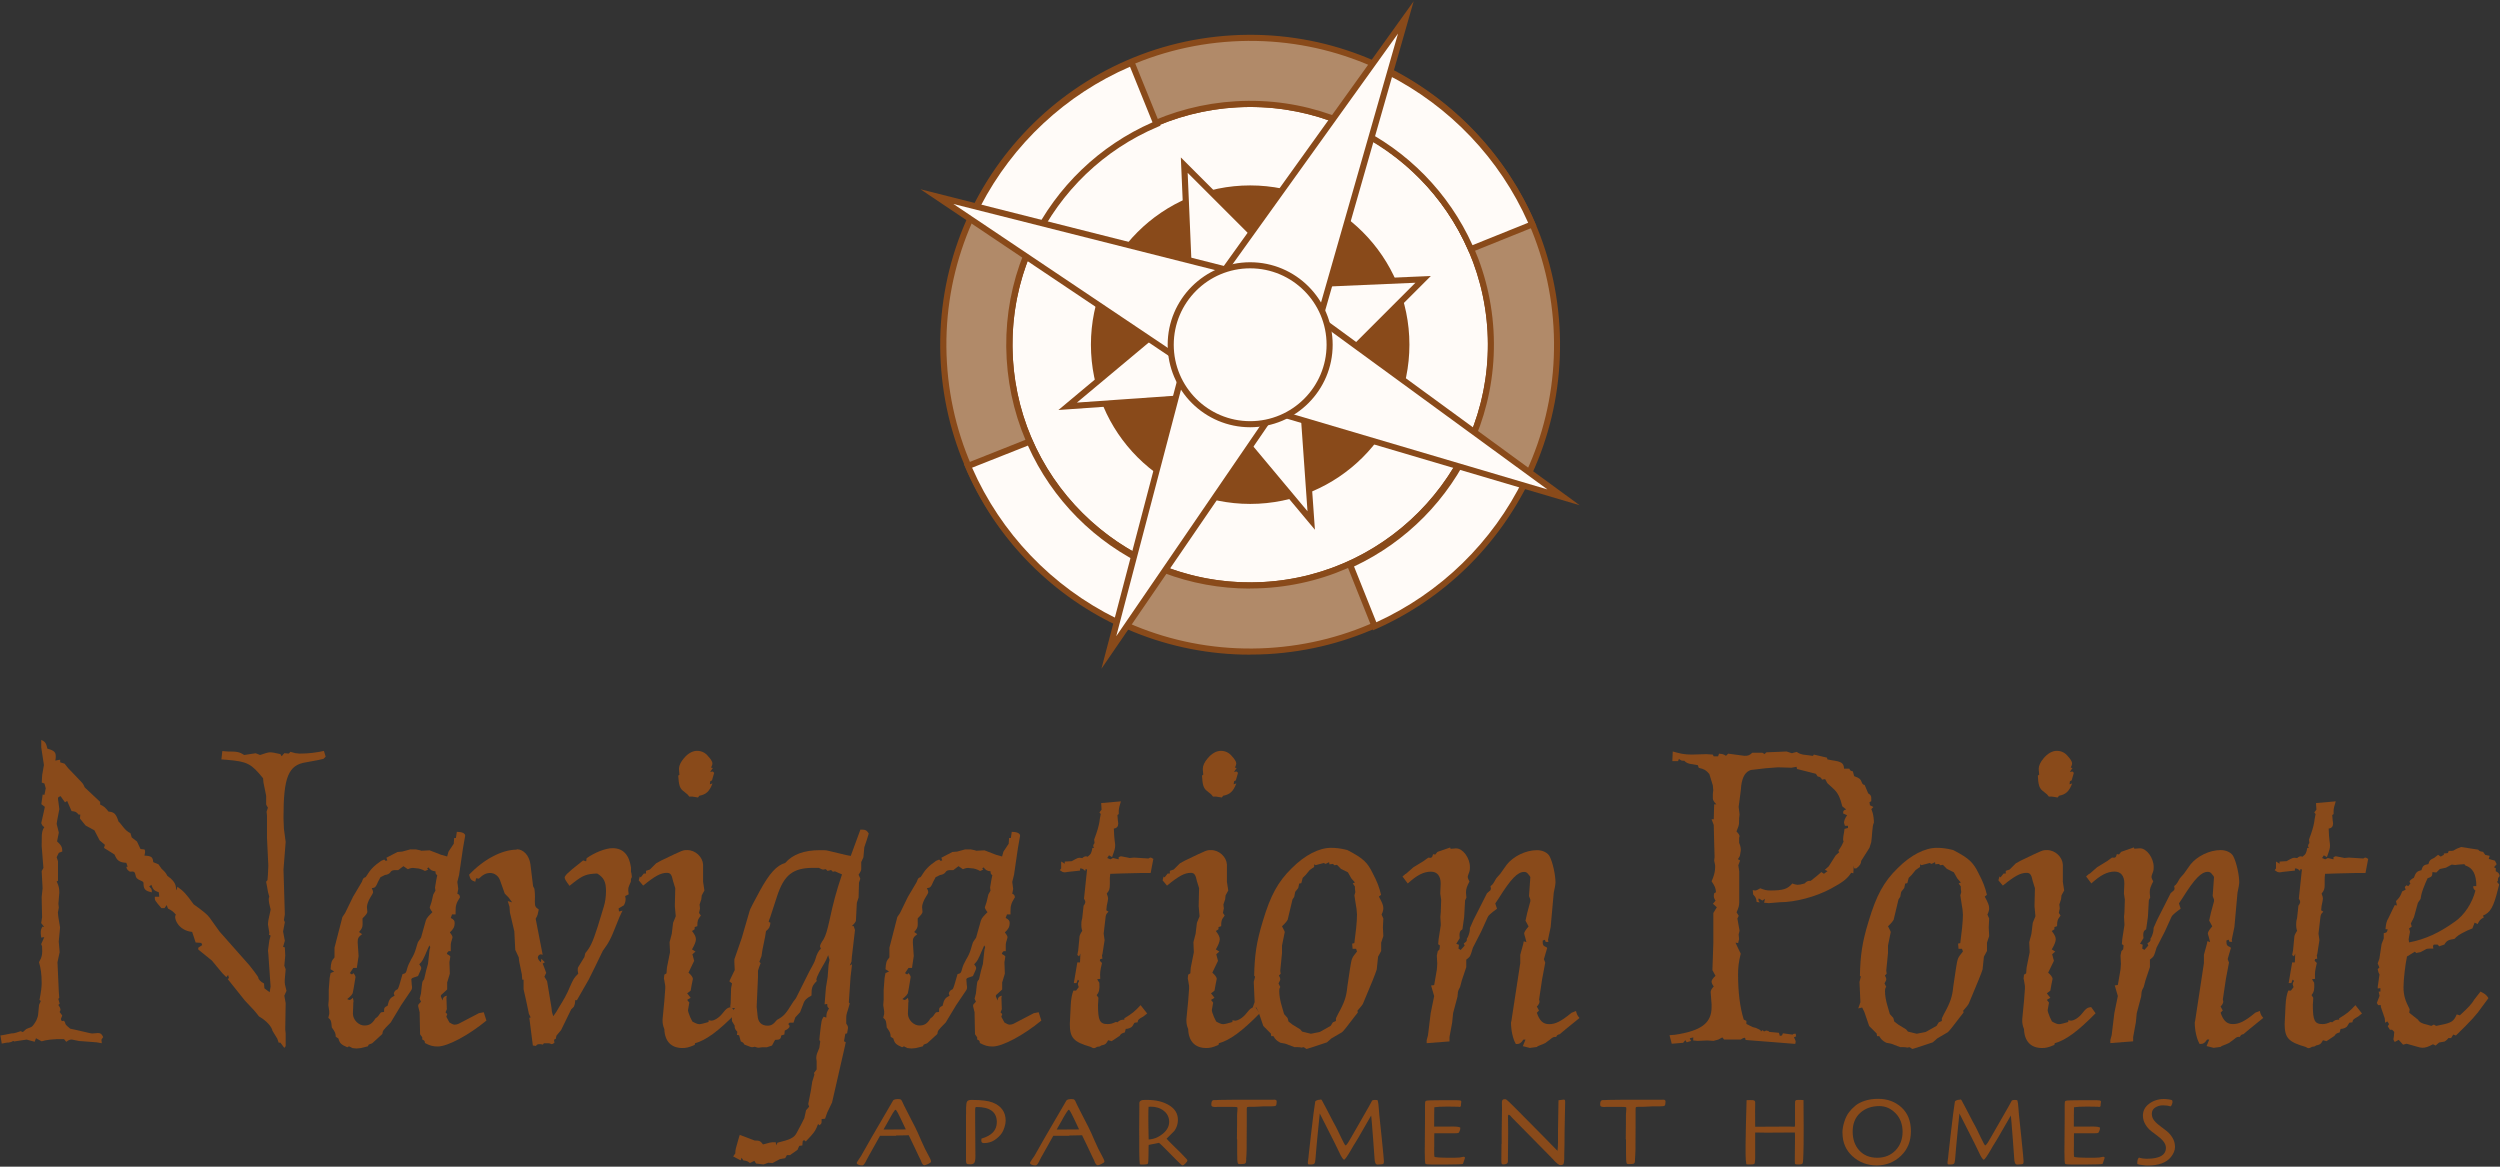 <?xml version="1.0" encoding="UTF-8"?>
<svg id="logos" xmlns="http://www.w3.org/2000/svg" viewBox="0 0 300 140">
  <rect x="0" y="0" width="300" height="140" fill="#333333" stroke="none"/>
  <defs>
    <style>
      .cls-1 {
        fill: #fffbf8;
      }

      .cls-1, .cls-2, .cls-3 {
        stroke-width: 0px;
      }

      .cls-2 {
        fill: #894a1a;
      }

      .cls-3 {
        fill: #b18a69;
      }
    </style>
  </defs>
  <g>
    <g>
      <path class="cls-2" d="M0,124.27l.63-.11.79-.16c.11,0,.21.05,1.06-.26l.26.11.42-.37.63-.26c.11-.05.42-.47.58-.79.11-.26.21-.53.21-.74l.11-1.11.21-.47-.16-.11c.21-1.11.26-1.58.26-2.06,0-1-.11-1.79-.32-2.48.37-.63.42-.95.37-1.9l-.11-.26.37-.84-.37.05-.05-.53c0-.37.05-.53.21-.79l.21.05-.37-.47.11-.69-.05-2.43.11-1.06-.11-2.06.21-.37-.21-2.64c.05-.9-.11-1.69.32-2.27-.21-.11-.26-.21-.37-.48l.32-1.42.11-.53-.42-.32.16-1.16.21.05.16-.79-.16-.58-.32-.11.05-.9.21-1.21-.32-2.11v-.9c.47.21.58.37.74,1.05.79.21,1,.42,1,.9,0,.11,0,.32-.05.53l.58-.11v.32l.53.16.42.53c2.06,2.16,1.69,1.69,2,2.32l1.85,1.74v.32c.48.21.63.37,1,.84.68.05.9.26,1.21,1.21.26.16.79,1.16,1.42,1.37l.16.53.63.48.42.9.47.05c.05.05.16.21,0,.74.84.05,1,.16,1.06.79l.63.26.37.53c.53.47.58.63.68.84,1.32.9.95,1.53,1.11,1.74l.11-.42c.74.53,1,.79,1.95,2.11,1.11.79,1.63,1.21,1.9,1.58l1.21,1.69,3.59,4.06c.16.21,1.06,1.32,1.06,1.48s.26.48.68.69l.05.58.63.47.11-.68-.05-.74-.21-3.06-.05-.53.16-1.21.16-.58-.21-.11c.05-.11.05-.21.05-.21l-.16-1v-.11c0-.16.05-.53.16-.95l.16-.74c-.05-.26-.37-1.27-.16-1.53l-.16-.58-.11-.63-.11-.58c0-.05.05-.11.16-.21l.05-.63.05-1.11-.16-3.32v-2.69l-.05-.47.16-.48c-.11-.21-.21-.32-.21-.42v-1l-.32-1.58-.05-.53c-1.42-1.74-1.85-2-4.32-2.21l-.68-.05.11-1,.63.05c1.16,0,1.42.05,2,.42l1.37-.21.53.21c.47-.16.95-.32,1.16-.32.32,0,.53.05,1.27.21l.16.26.32-.37.53.05.21-.21.58.16.47.05c.37,0,1.27,0,2.43-.21l.53-.11.21.69-.26.26c-.11.05-.9.21-2.11.42-2.11.32-2.69,1.79-2.69,6.59v.11l.05,1.27.21,1.58-.26,3.32.16,5.38-.11.68c.05.11.11.21.11.26l-.21,1.11.21,1.11-.21.74.21.05.05,1-.11,1.21.16.42-.11,1.27v.32c0,.11,0,.21.21,1l-.26.58.16.9-.05,3.16.05.47v1.53l-.16.21-.47-.63h-.21l-.16-.47-.58-.95s-.11-.84-1.63-1.74c-.53-.68-.48-.63-1.69-1.9l-2.06-2.58.16-.11-.11-.37-.21.26-.47-.47-1.27-1.53-1.63-1.32v-.21l.48-.32-.11-.26-.68-.05-.42-1.27c-1.74-.16-2.27-1.79-1.95-2.06-.32-.37-.42-.47-.95-.74l-.16-.42-.26.37h-.37c-.84-1-.79-.9-.79-1.37h.53l-.05-.53c-.58-.21-.68-.32-.9-.9l-.26.21c.26.21.32.32.32.58v.11c-.79-.16-1-.37-1-1.11,0-.37-.9-.26-.95-.95-.11-.42-.16-.47-.69-.42-.32-.21-.37-.32-.42-.58h.16l-.16-.48c-.84-.05-1.11-.26-1.42-1l-1.26-.79.11-.37-.63-.53-.63-1.21-1.06-.58-.68-.84.05-.47h-.21c-.26-.32-.37-.37-.84-.42l-.53-1.21-.26.16-.53-.74-.26.11c-.05.11-.05.21-.05.21l.16,1.21v.05c-.21,1-.32,1.69-.32,1.74l.26,1.05s0,.05-.21,1.06c.53.47.63.74.63,1.21l-.42.16-.26.53.16.47v2.37l-.16.05c.26.58.32.84.32,1.37l-.11,1.32.05.47-.11.58.05.53.21,1.27-.16,1.69.11,1.27-.26,1.21.16,3.59.05.69-.11.11.16.58-.16.16c.16.21.26.42.26.58,0,.05-.05.16-.11.26l.32.42-.16.42c0,.05.05.16.11.26l.26-.05c.11.16.16.26.16.32s0,.16.58.63l.74.16c1.42.32,1.74.42,1.9.42l.63-.05h.11c.26,0,.42.11.58.48l-.21.32.05.42-.63-.11-2.11-.16-.79-.16c-.16-.05-.42,0-.74.26l-.26-.32c-1.27-.05-2.27.11-2.69.26l-.68-.37-.16.42c-.84-.21-.95-.26-.95-.26l-1.42.21c0,.05-.11,0-.21-.05q-.26.21-.79.21l-.58.11-.16-1Z"/>
      <path class="cls-2" d="M40.09,116.57l-.42-.26c.05-.84.11-1,.47-1.42v-1.16l.95-3.69.32-.47.95-1.95,1.06-1.79c.16-.42.16-.48.47-.58.58-.95.95-1.32,1.85-1.95l.37-.16.16.16.21-.05-.11-.32,1.32-.69.58-.05.95-.26h.69l.53.11c.05.05.11.05.11.05l1-.05,1.37.53.74.21.16-.58.63-.95.05-.69h.21l.11-.74c.58,0,1,.16,1,.47l-.26,1.48-.47,3.22-.21.84.11.84-.11.58c.26.11.26.16.32.42-.48.74-.53,1.05-.53,1.69v.37h-.42l-.16.42c.37.21.47.32.47.63,0,.42-.16.74-.58,1.11.21.26.32.47.32.58,0,0-.05.26-.16.58-.05.16-.05.32-.05.47v.63c-.26-.05-.37,0-.47.32.21.11.37.21.42.32l-.11.68.05,1.37-.32,1.06v.84l-.63.58c-.11.05-.21.21-.05.42l.11.32c.11-.42.16-.47.53-.58l-.05.26.05,1.37-.16.37.21.21-.11.32.37.69c.26.16.47.26.63.26s.37-.05.48-.11l2.43-1.27.58-.11.32,1c-2.11,1.74-4.64,3.11-5.85,3.11-.58,0-.95-.11-1.53-.42,0-.21-.05-.32-.32-.42v-.26l-.26-.37-.05-2.37v-.26c-.21-.95-.32-.79.16-1.27l-.16-.37.16-.63c.16-1.48.11-1.37.37-1.69l.26-1.11.21-.74.16-1.48c0-.16.05-.32.11-.53l-.11-.21-.21.47c-.58,1.37-.63,1.42-1,1.79.26.37.32.42.11.84l-.26.58-.48.16c-.16.05-.21.05-.32.21l.05.68c0,.05.11.37-.05.63l-1.21,1.79-1.27,2.11c-.9.9-.95.95-1,1.37l-1.21,1.11-.42.16-.11.21-.84.21-.53.05-.47-.05-.42-.21-.21.11c-.74-.32-.9-.47-1.06-1.05l-.32-.21c0-.42-.11-.63-.47-1.11l-.05-.47c-.05-.37-.11-.48-.37-.69l.11-.47v-.32l-.11-.74.05-.68v-1.16l.11-1.42.11-.58.47-.21ZM41.93,120c.11,0,.26-.11.42-.26.05.26.11.47.05.53l-.05,1.37c0,.74.69,1.42,1.37,1.42.58,0,.95-.21,1.32-.84.42-.26.42-.47.68-.74l.37-.05v-.21c0-.26.05-.37.42-.53.16-.74.32-.95.84-1.21-.05-.16-.21-.26.11-.63.32-.26.21.32.84-1.95.42-.11.42-.16.58-.74.05-.21.21-.58.47-1.06.26-.42.42-.79.53-1.16.16-.53.26-.9.32-.95l.32-.47.58-2.06c.11-.32.32-.53.79-1-.21-.26-.32-.48-.32-.58l.21-.63.21-.9.26-.47-.05-.37.16-.95.11-.53c-.21-.16-.21-.21-.21-.47-.47-.05-.58-.16-.84-.47l-.16.11.11.16-.37.16c-.37-.21-.74-.32-1-.32s-.48-.16-1.06.11l-.53-.37-.63.48c-.74-.05-.84.11-.9.21q-.21.32-.69.37l-.53.26c-.11.21-.21.37-.26.48-.32.74-.37.79-.79.84.11.21.16.37.16.47s-.11.32-.32.63c-.26.42-.42.9-.42,1.16l.05.58c0,.16-.16.37-.58.79,0,.9.11,1.06-.42,1.63l.37.26c-.47.37-.53.48-.53,1l.11,1.63-.21,1.42h-.42l-.42.63.26.16.16-.16c.16.16.26.37.26.47l-.21,1.27-.11.58c0,.16-.26.48-.68.79.11.05.21.11.26.11Z"/>
      <path class="cls-2" d="M62.02,101.91c.79,0,1.48.74,1.63,1.79l.32,2.64.16.32c0,.11.11.58.05,1.53,0,.63.11.68.47.95-.11.53-.11.68-.37,1.11l.84,4.32c-.05,0-.16-.05-.21-.05-.21,0-.37.21-.37.37s.11.37.37.58l.05-.42.42.42-.26.16.21.53.21.58-.21.47.32.53.21,1.26.32,1.95.05.47.16.53.37-.53.37-.63c.47-.74.95-1.58,1.26-2.37.42-.95.48-1.06,1-1.58-.05-.21-.11-.63,0-.79l.74-1.21.11-.47c.63-.74.9-1.37,1.48-3.16l.74-2.43c.16-.53.26-1.16.26-1.85,0-1.11-.26-1.63-1.06-2.11-1.27.05-1.69.21-2.79,1.06l-.53.42c-.47-.63-.58-.84-.58-1,0-.21.42-.63,1.63-1.58.16-.11.32-.26.58-.47l.37.11.05-.37c.95-.68,2.27-1.21,3.11-1.21,1.27,0,2,.79,2.22,2.32v.53l.05.16.05.42c0,.11-.11.21-.11.32,0,.16,0,.32-.05.37l-.16.37c-.05.11-.11.26-.11.58l.05.47-.42.21c.05.21.05.32.05.37,0,.21-.05.47-.21.74l-.63.37.05.37.42-.11-.37.79-.79,1.95c-.26.63-.53,1.11-.74,1.42l-.47.68-1,2.06-.68,1.37-1.42,2.48h-.21c0,.32-.05.53-.16.79l-.32.32-1.21,2.48-.53.63c-.05.05-.05.21-.11.42l-.21.11.05.37c-.16.11-.26.16-.32.16l-.32-.11h-.63l-.11.16c-.16-.05-.32-.05-.42-.05-.16,0-.26,0-.42.21l-.37-.05-.42-3.32.16-.05-.21-.42-.32-1.53-.32-1.42v-1.16h-.16l-.05-.63-.32-1.58-.05-.47-.42-.9-.11-2.21-.53-2.27-.05-.69-.21-.68.53.16-.42-.58-.47-.48-.58-1.63c-.21-.53-.69-.84-1.16-.84s-.84.16-1.37.68l-.32-.05-.11.42c-.48-.16-.58-.26-.74-.84,1.74-1.85,3.96-3.01,5.7-3.01Z"/>
      <path class="cls-2" d="M76.78,105.18l.11.11.37-.47h.26v-.32l.47-.16.74-.74.58-.32c2.74-1.32,2.64-1.27,3.16-1.27,1,0,1.85.84,1.9,1.74v2.06l.16,1.05-.32.58-.05.47-.21.63.05.48-.11.53.21.32c-.37.47-.42.63-.42,1.27l-.32.11v.26l-.32.21c.37.47.47.74.47,1s-.16.68-.47,1.21l.42.26-.37.32.21.79-.68,1.42c.32.26.53.58.53.74l-.16.79-.11.63-.42.32.42.53-.42.26.26.32-.16.9c0,.16.11.47.26.84l.26.53c.37.21.63.32.84.32s.58-.11,1.11-.26v-.21l.32.05c.37,0,.95-.37,1.32-.84.53-.68.69-.74,1.11-.79l.53.74c-2.11,2.16-3.64,3.27-4.9,3.59l-.05.21c-.74.32-1.05.37-1.48.37-1.32,0-2.11-.79-2.16-2.27-.16-.37-.21-.74-.21-.95v-.26l.21-2.16.11-1.48v-.32l-.11-.68-.05-.21.05-.47.26-.16.05-.68.37-1.85-.05-1.21.26-1,.16-1.32.32-.79-.11-1.21.05-2.16-.26-.84c-.16-.79-.32-1-.74-1-.74,0-1.42.37-2.85,1.53l-.53-.63.11-.42ZM81.53,92.95l-.05-.58v-.16c0-.32.21-.79.58-1.21.47-.58,1.05-.9,1.58-.9s1,.21,1.37.69c.26.26.48.63.48.79s-.05.32-.16.53l.21.05-.32.47.32-.05.16.16-.26.9-.21.11-.05.37.32-.11c-.37.95-.74,1.32-1.58,1.48l-.16.21-.68-.11h-.37l-.21-.26-.58-.47c-.37-.32-.47-.74-.53-1.79l.16-.11Z"/>
      <path class="cls-2" d="M88.17,116.47l-.05-1.06c0-.16,0-.37.05-.42l.84-2.43.95-3.27c0-.11.47-1,1.21-2.37,1.16-2.11,2-3.06,3.06-3.37.9-1.05,2.32-1.53,4.17-1.53.26,0,.74,0,.9.05l2.21.53.58.11,1.16-3.16c.58,0,.74.05,1,.47l-.21.69-.32.95-.11,1.21-.26.58v.84c0,.16-.11.37-.32.68l.21.47-.16.48-.05,1.79-.21.63-.11,2.16c-.05.16-.21.37-.48.63h.21l.16.47-.37,3.16-.05.63-.21.48.26-.16v.16l-.16,1.32-.21,3.11.11.11-.21.74c-.21.63-.21.74-.21,1v.69c.16.21.21.32.21.53l-.11.63-.21.05-.16.9.21.11-.11.53-1.53,6.7-.58,1.21-.26.74-.42.05v.32c0,.21-.05.26-.26.42l-.16-.16c-.26.68-.37.9-.84,1.42l-.63.68-.21-.16-.16.11-.05.53-.37.05-.21.48-.9.63h-.37l-.21.37-.63.11-.9.48-.48-.05-.58.21-.9-.11-.21-.32-.53.26c-.26-.21-.37-.26-.79-.32l-.21-.32-.11.32-.9-.47.26-.37c0-.47.05-.58.37-1.69l.16-.53,1.79.68c.58,0,.69.05,1,.47l.79-.21.32-.05h.42l.05.37.16-.32c1.53-.37,2-.58,2.32-1.21l.53-1,.37-.74.21-.95.37-.42-.11-.32.32-1.63.16-1.05.26-.84-.05-.21.32-.42v-.95l-.05-.42c0-.21.05-.42.11-.58l.26-.63.11-.79-.11-.16.05-.53c.21-1.9.21-1.85.47-2.27l.32.11c0-.53.05-.63.32-1.11-.16-.11-.21-.21-.21-.42v-.11l-.32.05.16-2,.21-1.27.11-1.48.11-.58-.16-.58c-.16.42-.32.74-.42.9-.58,1-.95,1.69-1,2l.05.21c-.58.58-.63.84-.63,1.74-.58.32-.84.53-1,1.05l-.37.95-.58.63-.21.63h-.47l-.16.16c.11.11.16.21.16.26,0,.16-.21.37-.58.53l-.05.47-.37.11c-.05.42-.16.53-.74.53l-.37.68-.63.21h-.58c-.26.05-.47.05-.47.05-.05,0-.21-.05-.37-.11-.11,0-.21.05-.32.05-.16,0-.26-.05-.95-.32-.11-.21-.16-.26-.42-.37l-.21-.74-.26-.05.05-.37c-.21-.21-.32-.42-.32-.58v-.16l-.32-.53-.05-1.11.42-.47h-.32c-.16,0-.26-.05-.26-.21l.05-.37.05-1.79.11-.58-.32-.26.63-1.32ZM95.19,120.21l.32-.42,1.58-3.16c.42-.74.69-1.27.74-1.48q.26-.95.68-1.32c-.05-.11-.11-.21-.11-.26,0-.16.16-.47.42-.84.26-.42.48-1.21.69-2.16.47-2.21.84-3.59,1.53-5.64l-.84-.37-.26.05-.21-.21-.42.11-.21-.21c-.16,0-.26.05-.32.05-.11,0-.32-.11-.53-.21h-.63c-2.48,0-3.53.84-4.38,3.43l-.84,2.58s-.11.21-.16.47l.21.11c-.05.53-.16.69-.53,1l-.11.69-.32,1.58-.11.74c-.05.16-.16.37-.26.68l.16.16c-.16.37-.26.69-.32.9v.74l-.16,3.59.11,1.06c.05.79.47,1.21,1.21,1.21.42,0,.69-.16,1.11-.69.84-.47,1-.63,1.95-2.16Z"/>
      <path class="cls-2" d="M106.68,116.57l-.42-.26c.05-.84.11-1,.47-1.42v-1.16l.95-3.69.32-.47.95-1.95,1.06-1.79c.16-.42.16-.48.47-.58.58-.95.95-1.32,1.85-1.95l.37-.16.16.16.21-.05-.11-.32,1.32-.69.58-.05.95-.26h.69l.53.11c.05.05.11.05.11.05l1-.05,1.37.53.74.21.16-.58.63-.95.05-.69h.21l.11-.74c.58,0,1,.16,1,.47l-.26,1.48-.47,3.22-.21.84.11.84-.11.58c.26.11.26.16.32.42-.47.74-.53,1.05-.53,1.69v.37h-.42l-.16.42c.37.21.48.32.48.63,0,.42-.16.74-.58,1.11.21.26.32.47.32.58,0,0-.05.26-.16.58-.05.16-.05.32-.05.47v.63c-.26-.05-.37,0-.47.32.21.11.37.21.42.32l-.11.68.05,1.37-.32,1.06v.84l-.63.58c-.11.05-.21.21-.05.42l.11.32c.11-.42.16-.47.53-.58l-.05.26.05,1.37-.16.37.21.21-.11.32.37.69c.26.16.48.26.63.26s.37-.05.47-.11l2.43-1.27.58-.11.32,1c-2.11,1.74-4.64,3.11-5.85,3.11-.58,0-.95-.11-1.53-.42,0-.21-.05-.32-.32-.42v-.26l-.26-.37-.05-2.37v-.26c-.21-.95-.32-.79.16-1.27l-.16-.37.16-.63c.16-1.48.11-1.37.37-1.69l.26-1.11.21-.74.16-1.48c0-.16.05-.32.11-.53l-.11-.21-.21.47c-.58,1.37-.63,1.42-1,1.79.26.37.32.42.11.84l-.26.58-.47.16c-.16.05-.21.05-.32.21l.05.68c0,.05.11.37-.05.63l-1.21,1.79-1.27,2.11c-.9.9-.95.95-1,1.37l-1.21,1.11-.42.16-.11.21-.84.21-.53.05-.48-.05-.42-.21-.21.11c-.74-.32-.9-.47-1.06-1.05l-.32-.21c0-.42-.11-.63-.47-1.11l-.05-.47c-.05-.37-.11-.48-.37-.69l.11-.47v-.32l-.11-.74.05-.68v-1.16l.11-1.42.11-.58.47-.21ZM108.53,120c.11,0,.26-.11.42-.26.05.26.11.47.05.53l-.05,1.37c0,.74.69,1.42,1.37,1.42.58,0,.95-.21,1.32-.84.42-.26.42-.47.68-.74l.37-.05v-.21c0-.26.05-.37.42-.53.16-.74.32-.95.84-1.21-.05-.16-.21-.26.11-.63.32-.26.21.32.84-1.95.42-.11.42-.16.58-.74.05-.21.21-.58.48-1.06.26-.42.42-.79.53-1.16.16-.53.26-.9.32-.95l.32-.47.58-2.06c.11-.32.32-.53.79-1-.21-.26-.32-.48-.32-.58l.21-.63.21-.9.26-.47-.05-.37.16-.95.11-.53c-.21-.16-.21-.21-.21-.47-.47-.05-.58-.16-.84-.47l-.16.11.11.16-.37.16c-.37-.21-.74-.32-1-.32s-.47-.16-1.06.11l-.53-.37-.63.48c-.74-.05-.84.11-.9.21q-.21.32-.68.37l-.53.26c-.11.21-.21.37-.26.48-.32.74-.37.79-.79.84.11.21.16.37.16.47s-.11.32-.32.63c-.26.42-.42.9-.42,1.16l.05.58c0,.16-.16.37-.58.79,0,.9.11,1.06-.42,1.63l.37.26c-.47.37-.53.48-.53,1l.11,1.63-.21,1.42h-.42l-.42.63.26.16.16-.16c.16.16.26.37.26.47l-.21,1.27-.11.58c0,.16-.26.48-.68.79.11.05.21.11.26.11Z"/>
      <path class="cls-2" d="M127.35,103.39l.42.26v-.26l.84-.05c.69-.37.74-.47,1.27-.37.16-.16.32-.21.42-.21.05,0,.11,0,.21.05.42-.32.47-.47.58-1.06h.21c-.11-.11-.11-.21-.11-.26s.05-.21.16-.32l-.05-.42c.37-1,.53-1.53.63-2.11l.05-.37.11-.58-.16-.21.26-.32-.05-.79,2.37-.21c-.16.47-.26.9-.26,1.16v.37l-.16.11.05.63.05.37c0,.37-.16.58-.53.63.05,1.48.16,1.69.16,2,0,.37-.05.53-.37,1.42l-.37-.21-.21.32.37.16.32-.16.68.16v-.26l.26-.11.84.16.21.05.53-.05,1.74.11c.11-.05.16-.11.21-.11.11,0,.21.05.37.16l-.32,1.69h-1.11l-2.21.05-1.53.05c-.05.32-.05.58-.05.68v.58c0,.53-.05.74-.37,1.11.11.26.16.48.16.58s-.05.42-.16.9l-.05.53.26.16c-.32.32-.32.37-.37.84l-.21,1.79.11.79-.26,1.69c-.05.05-.05.11-.05.16l.05.37-.26.05-.05.21.26.26c-.21.9-.26,1.11-.21,1.9l-.37.05.26.42c.05.74,0,1.11-.32,1.48l.21.32c0,.37-.05.74-.05.84,0,1.9.21,2.32,1.16,2.32.32,0,.53-.05,1-.26l.16.05c.32-.26.42-.32.84-.32v-.16c.95-.58,1.21-.79,1.95-1.58l.79,1-.47.37c-.58.32-.63.37-.68.69l-.37.05-.26.42c-.16.21-.53.32-.79.32l-.11.42c-.37.11-.47.16-.63.42l-.95.63-.42-.11c-.26.47-.37.53-.84.63l-.16.11-.32.05c-.16.11-.32.16-.37.16s-.16,0-.32-.11l-.11-.05c-2-.58-2.48-1.05-2.48-2.74l.11-2.27q.05-1.05.32-1.74h.32l.32-.42c-.05-.16-.11-.26-.11-.37,0-.05.05-.21.16-.37l-.16-.16-.16.42h-.32l.42-2.48h.32l.05-1.05-.16.32-.21-.16.11-.58.16-1.69c0-.05.11-.32.32-.63-.11-.32-.11-.58-.11-.74s0-.42.11-.79l.16-1.48c.16-.21.21-.37.21-.47s-.05-.21-.16-.37l.37-3.53h-.21v.21c-.26-.26-.37-.32-.63-.32v.26l-1.48.16c-.21.05-.32.05-.42.05-.05,0-.16-.05-.21-.05l-.32-.21.16-.21v-.84Z"/>
      <path class="cls-2" d="M139.64,105.18l.11.11.37-.47h.26v-.32l.47-.16.74-.74.58-.32c2.74-1.32,2.64-1.27,3.16-1.27,1,0,1.85.84,1.9,1.74v2.06l.16,1.05-.32.58-.05.47-.21.63.05.48-.11.53.21.32c-.37.47-.42.63-.42,1.27l-.32.11v.26l-.32.21c.37.47.47.74.47,1s-.16.68-.47,1.21l.42.26-.37.32.21.79-.68,1.42c.32.26.53.58.53.74l-.16.79-.11.63-.42.32.42.53-.42.26.26.32-.16.9c0,.16.11.47.26.84l.26.53c.37.21.63.32.84.32s.58-.11,1.11-.26v-.21l.32.05c.37,0,.95-.37,1.32-.84.53-.68.69-.74,1.11-.79l.53.74c-2.11,2.16-3.64,3.27-4.9,3.59l-.05.21c-.74.32-1.05.37-1.48.37-1.32,0-2.11-.79-2.16-2.27-.16-.37-.21-.74-.21-.95v-.26l.21-2.16.11-1.48v-.32l-.11-.68-.05-.21.05-.47.26-.16.05-.68.37-1.85-.05-1.21.26-1,.16-1.32.32-.79-.11-1.21.05-2.16-.26-.84c-.16-.79-.32-1-.74-1-.74,0-1.42.37-2.85,1.53l-.53-.63.11-.42ZM144.39,92.95l-.05-.58v-.16c0-.32.21-.79.58-1.21.48-.58,1.06-.9,1.58-.9s1,.21,1.37.69c.26.26.48.63.48.79s-.05.32-.16.53l.21.05-.32.47.32-.05.16.16-.26.9-.21.11-.05.37.32-.11c-.37.95-.74,1.32-1.58,1.48l-.16.21-.69-.11h-.37l-.21-.26-.58-.47c-.37-.32-.47-.74-.53-1.79l.16-.11Z"/>
      <path class="cls-2" d="M150.56,120.31l-.11-2.48.16-.63-.11-.11c.05-2.43.26-4.01,1.05-6.59.9-3,1.79-4.69,3.48-6.33,1.58-1.58,3.27-2.43,4.69-2.43.53,0,1.11.05,1.95.26l.21.11c1.69.9,2.22,1.37,2.85,2.69.53,1,.79,1.69,1,2.58l-.26.21c.42.79.53,1.05.53,1.42,0,.16-.05.42-.21.74l.21.47-.05,1.06.05,1.05-.26.79v1l-.37.68-.16,1.53c-.05.16-.21.63-.47,1.27l-1.16,2.79c-.05.16-.32.48-.69.9l.05.21-.37.47c-.84,1.11-1.42,1.85-1.53,1.9l-1.27.74-.53.47-1.9.63-.53.16c-.11,0-.16-.11-.37-.21l-.26.05c-.21-.05-.32-.05-.42-.05h-.42l-1.11-.42-.58-.11c-.48-.26-.58-.37-.84-.79h-.26l-.05-.32-.9-.9-.58-1.69-.26-.53-.47.11.26-.74ZM153.62,118.47c-.11.11-.11.42-.11.47,0,.53.11,1.16.32,1.85l.26.9.42.47.11.42.47.37.95.58.21.26,1.06.26,1.05-.21.21-.11,1.11-.63.26-.42.37-.16v-.32l.26-.53c.79-1.42,1-2.11,1.11-3.27l.32-2.16c.21-1.32.21-1.27.84-2.06l-.11-.32h-.42l-.05-.63.26-.05c.16-1.21.32-2.53.32-3.43,0-.21-.05-.42-.05-.63-.16-.95-.26-1.69-.26-1.69l.11-.37-.05-.42v-.26l-.26-.37.26-.11-.42-.48-.42-.74-.84-.42-.47-.48-.32.05-.16-.16-.42.05-.05-.26-.42.21-.21-.11-1,.26-.16-.11v.32l-.53.37-.48.58-.37.37-.16.63-.26.05-.11.53-.37.47-.11.58-.21.32-.58,2.43c-.05.11-.26.42-.68.79.21.42.37.68.32.74l-.32,1.58v.9l-.21,2.11.05.37-.21.21c.11.21.16.32.16.48,0,.11-.11.26-.21.47l.21.42Z"/>
      <path class="cls-2" d="M168.7,104.87l.48-.42.42-.37,1.21-.74.58-.42c.42.05.47,0,.58-.42l.26.05.26-.32,1.21-.42.32-.11.05.16.58-.05h.11c.79,0,1.63,1.16,1.63,2.22,0,.21,0,.37-.05.53-.16.37-.21.63-.21.63,0,.16.05.32.21.58-.32.63-.42.9-.42,1.32v.05l.05.58-.16.32-.11,2-.21,1.48c-.26.16-.42.32-.32,1.06l-.42.68.32.11-.05.47.26.16.48-.53-.11-.26c.26-.16.37-.26.37-.42v-.16l.11-.16c.21-.48.26-.74.26-1.11l.42-.95,1.63-3.22.42-.37.05-.21-.05-.26c.11-.16.16.05.69-.95l.47-.53.79-1.11c.79-1,2.27-1.74,3.64-1.74.68,0,1.32.32,1.53.79.37.74.68,2.21.68,3.11l-.05.42-.16.79-.37,4.11-.32,1.53.05.26h-.32l-.11-.26-.26.11c0,.53.05.63.47.79.05.11.11.16.05.16l-.37,1.27.16.42-.37,1.95-.37,2.48c.05.16.05.21.05.26,0,.16-.11.37-.32.58l.26.48-.26.26c.32.95.74,1.37,1.48,1.37s1.42-.32,2.69-1.37l.53-.21c.11.42.16.53.42.84l-1.69,1.37-.69.58c-.26.05-.32.11-.42.32-.32,0-.37,0-.74.32l-.58.42c-.26.16-.9.32-1,.47l-.84.11-.84-.21.32-.79h-.26c-.26.42-.47.53-.74.53h-.16c-.37-.63-.58-1.69-.58-2.58l.05-.21,1.06-6.91v-1l.26-.95c.05-.16.11-.37.16-.68l.32.11-.16-.63c-.05-.16-.11-.32-.11-.42,0-.16.21-.47.53-.84l-.37-.69.21-.95.37-1.37v-.21l-.16-.42.16-2.27c0-.05-.11-.21-.26-.37-.11-.16-.26-.26-.47-.26-.79,0-1.58.79-3.06,3.16l-.42.63.21.63c-.74.53-1.06.84-1.11,1l-.79,1.74-1,1.95c-.32,1.06-.26,1-.79,1.42v.9l-.53,1.58-.21.79c-.05.16-.21.32-.26.63l-.05.53-.53,2-.11,1.11-.32,1.74v.53l-2.74.21v-.37l.16-.58.32-2.64.42-2.06-.37-1.27.37-.05.32-1.85.05-.69-.05-1,.11-.53.21-.21.05-.47-.21-.16.05-.58.26-1.69v-.16l-.05-.84.05-.53.05-1.53-.11-.74.05-1.21c0-.9-.42-1.42-1.16-1.42-.9,0-1.69.42-2.79,1.42l-.63-.84.37-.32Z"/>
    </g>
    <g>
      <path class="cls-2" d="M200.38,124.22l.63-.05c3.16-.47,4.38-1.42,4.38-3.32v-.32l-.11-1.48c0-.16.11-.42.37-.68-.21-.26-.26-.47-.26-.58,0-.16.16-.42.47-.69l-.37-.68.11-3.22v-3.64l.42-.69-.47-.42.32-.37c-.16-.21-.21-.42-.21-.53s0-.21.05-.37l.21-.11c-.05-.53-.11-.68-.53-1.32.53-1.11.42-1.85.42-1.95l-.11-.53.05-.42-.05-1.79-.05-2.06-.26-.69h.26l.05-1.79h.26c-.32-.32-.42-.53-.42-.74v-.48l.05-.47-.05-.58-.42-1.37c-.42-.47-.58-.58-1.27-.74l-.11-.32-.63-.11q-.68-.05-1-.42h-.16c-.16,0-.26-.05-.48-.21l-.11.26h-.68l.05-1.16c.9.26,1.42.37,2.27.37l1.74-.05.79.05.11.21h.53l.11-.32c.42.05.53.05.84.26l.26-.26,1.95.26c.47,0,.58-.05.95-.37h1.21l.26.16.21-.21,1.32-.05,1.11-.05.63.21.58-.16c.58.42,1.05.32,1.95.48l.11-.16,1.58.37.05.21.58.11c1.11.16,1.37.32,1.42,1h.63c.11.26.16.26.42.32l.16.58c.63.21.79.42.84.58.16.37.16.42.42.48l.42,1c.32.21.37.32.37.58v.37l-.21.11.05.37.42.21-.26.26c0-.05.32.63.32,1.63-.21.26-.21,1.63-.32,2.32l-.21.68-1,1.58c0,.32-.16.58-.58.9h-.26l-.05-.32-.05.9-.26-.05c-.48.74-1.06,1.16-2.43,1.9-1.85,1-4.32,1.63-6.12,1.63l-1.32.11-.58-.05.11-.47-.32.21-.42-.26c-.05.05-.05.16-.05.16,0,.11.05.21.16.32l-.37-.05c-.05-.42-.11-.58-.42-.9l-.05-.53c.16.05.26.05.32.05.11,0,.32-.11.58-.26.53.21.79.26,1.21.26,1.53,0,2.06-.16,2.64-.84.26.11.53.16.63.16.21,0,.47-.05.84-.16.26-.26.37-.32.74-.32l.79-.63.48-.42.32.21.42-.32-.32-.16.47-.42.84-1.32.42-.37-.11-.16.37-.58.26-.53c-.16-.37.05-.84.11-1.53l.42-.11v-.26h-.37l-.11-.37c0-.21.11-.53.37-.9l-.47-.21v-.16c0-.16.11-.26.37-.32l-.47-.37c-.26-1.05-.53-1.63-1.06-2.11l-.74-.68-.26-.48-.37.05c-.16-.26-.21-.32-.53-.37l-.21-.32-2.27-.58-.05-.26-.63.11-1.58-.05-1.48.11-1.79.21c-.63.21-1,.74-1.16,1.85l-.05.58-.26,2,.11.9-.05.42c-.05.63.11.63-.32,1.63.21.21.37.42.37.58l-.05.16v.63c.37.84.11,1.21.11,1.42,0,.16-.11.32-.26.53l.26.16-.21.58.11.74v3.69c0,.32-.05.63-.32,1.21l.26.42-.16.32.26,1.48-.11.42.05.58-.11.47-.32-.05.37.79.26.53c-.26,1.05-.32,1.69-.32,2.48,0,2.11.21,3.9.68,5.43l.32.16v.37l.74.37.42.11.53.26.05.16.21-.16.16.16.26-.11.26.05.11.11,1.16.11.11.37.26-.05.11-.26,1.16.16c.11-.11.16-.11.26-.11h.11l.05.32-.26.11c.11.21.21.42.21.53l-.05.26-5.96-.47c-.05-.16.05-.47-.58-.05h-2l-.21-.26-.48.26-.58.16-.74-.05-1.16.05-.53-.05v-.37l-.42.11.16.32-.53.16-.16-.26-.26.32-1.37.11-.26-1Z"/>
      <path class="cls-2" d="M223.25,120.31l-.11-2.48.16-.63-.11-.11c.05-2.43.26-4.01,1.06-6.59.9-3,1.79-4.69,3.48-6.33,1.58-1.58,3.27-2.43,4.69-2.43.53,0,1.11.05,1.95.26l.21.11c1.69.9,2.21,1.37,2.85,2.69.53,1,.79,1.69,1,2.58l-.26.21c.42.79.53,1.05.53,1.42,0,.16-.05.42-.21.74l.21.47-.05,1.06.05,1.05-.26.79v1l-.37.68-.16,1.53c-.05.16-.21.63-.48,1.27l-1.16,2.79c-.05.16-.32.48-.69.9l.05.21-.37.47c-.84,1.11-1.42,1.85-1.53,1.9l-1.26.74-.53.47-1.9.63-.53.16c-.11,0-.16-.11-.37-.21l-.26.05c-.21-.05-.32-.05-.42-.05h-.42l-1.11-.42-.58-.11c-.47-.26-.58-.37-.84-.79h-.26l-.05-.32-.9-.9-.58-1.69-.26-.53-.47.11.26-.74ZM226.31,118.47c-.11.11-.11.42-.11.47,0,.53.11,1.16.32,1.85l.26.9.42.47.11.42.48.37.95.58.21.26,1.06.26,1.06-.21.21-.11,1.11-.63.26-.42.37-.16v-.32l.26-.53c.79-1.42,1-2.11,1.11-3.27l.32-2.16c.21-1.32.21-1.27.84-2.06l-.11-.32h-.42l-.05-.63.26-.05c.16-1.21.32-2.53.32-3.43,0-.21-.05-.42-.05-.63-.16-.95-.26-1.69-.26-1.69l.11-.37-.05-.42v-.26l-.26-.37.26-.11-.42-.48-.42-.74-.84-.42-.47-.48-.32.05-.16-.16-.42.05-.05-.26-.42.21-.21-.11-1,.26-.16-.11v.32l-.53.37-.47.58-.37.37-.16.63-.26.05-.11.53-.37.47-.11.58-.21.32-.58,2.43c-.05.11-.26.42-.68.79.21.42.37.68.32.74l-.32,1.58v.9l-.21,2.11.05.37-.21.21c.11.21.16.32.16.48,0,.11-.11.26-.21.47l.21.42Z"/>
      <path class="cls-2" d="M239.95,105.18l.11.11.37-.47h.26v-.32l.47-.16.74-.74.58-.32c2.74-1.32,2.64-1.27,3.16-1.27,1,0,1.85.84,1.9,1.74v2.06l.16,1.05-.32.58-.05.47-.21.63.05.48-.11.53.21.32c-.37.47-.42.63-.42,1.27l-.32.11v.26l-.32.21c.37.47.48.74.48,1s-.16.68-.48,1.21l.42.26-.37.32.21.79-.69,1.42c.32.26.53.58.53.74l-.16.79-.11.63-.42.32.42.53-.42.26.26.32-.16.9c0,.16.11.47.26.84l.26.53c.37.21.63.32.84.32s.58-.11,1.11-.26v-.21l.32.05c.37,0,.95-.37,1.32-.84.53-.68.68-.74,1.11-.79l.53.74c-2.11,2.16-3.64,3.27-4.9,3.59l-.05.21c-.74.32-1.06.37-1.48.37-1.32,0-2.11-.79-2.16-2.27-.16-.37-.21-.74-.21-.95v-.26l.21-2.16.11-1.48v-.32l-.11-.68-.05-.21.05-.47.26-.16.05-.68.37-1.85-.05-1.21.26-1,.16-1.32.32-.79-.11-1.21.05-2.16-.26-.84c-.16-.79-.32-1-.74-1-.74,0-1.42.37-2.85,1.53l-.53-.63.11-.42ZM244.7,92.95l-.05-.58v-.16c0-.32.21-.79.58-1.21.47-.58,1.05-.9,1.58-.9s1,.21,1.37.69c.26.26.47.63.47.79s-.05.32-.16.53l.21.05-.32.47.32-.05.16.16-.26.9-.21.11-.05.37.32-.11c-.37.95-.74,1.32-1.58,1.48l-.16.21-.69-.11h-.37l-.21-.26-.58-.47c-.37-.32-.48-.74-.53-1.79l.16-.11Z"/>
      <path class="cls-2" d="M250.75,104.86l.48-.42.42-.37,1.21-.74.58-.42c.42.05.47,0,.58-.42l.26.05.26-.32,1.21-.42.32-.11.05.16.58-.05h.11c.79,0,1.63,1.16,1.63,2.22,0,.21,0,.37-.05.53-.16.37-.21.63-.21.63,0,.16.05.32.21.58-.32.63-.42.9-.42,1.32v.05l.05.58-.16.32-.11,2-.21,1.48c-.26.16-.42.32-.32,1.06l-.42.68.32.11-.05.47.26.16.47-.53-.11-.26c.26-.16.37-.26.37-.42v-.16l.11-.16c.21-.48.26-.74.26-1.11l.42-.95,1.63-3.22.42-.37.05-.21-.05-.26c.11-.16.16.05.69-.95l.47-.53.79-1.11c.79-1,2.27-1.74,3.64-1.74.68,0,1.32.32,1.53.79.37.74.69,2.21.69,3.11l-.05.42-.16.79-.37,4.11-.32,1.53.05.26h-.32l-.11-.26-.26.11c0,.53.05.63.47.79.05.11.11.16.05.16l-.37,1.27.16.42-.37,1.95-.37,2.48c.05.16.05.21.05.26,0,.16-.11.37-.32.58l.26.48-.26.26c.32.95.74,1.37,1.48,1.37s1.43-.32,2.69-1.37l.53-.21c.11.42.16.53.42.84l-1.69,1.37-.69.58c-.26.05-.32.11-.42.32-.32,0-.37,0-.74.32l-.58.42c-.26.16-.9.32-1,.47l-.84.11-.84-.21.32-.79h-.26c-.26.42-.48.53-.74.53h-.16c-.37-.63-.58-1.69-.58-2.58l.05-.21,1.05-6.91v-1l.26-.95c.05-.16.11-.37.16-.68l.32.11-.16-.63c-.05-.16-.11-.32-.11-.42,0-.16.21-.47.53-.84l-.37-.69.21-.95.37-1.37v-.21l-.16-.42.16-2.27c0-.05-.11-.21-.26-.37-.11-.16-.26-.26-.47-.26-.79,0-1.58.79-3.06,3.16l-.42.63.21.63c-.74.53-1.06.84-1.11,1l-.79,1.74-1,1.95c-.32,1.06-.26,1-.79,1.42v.9l-.53,1.58-.21.79c-.05.16-.21.32-.26.63l-.05.53-.53,2-.11,1.11-.32,1.74v.53l-2.74.21v-.37l.16-.58.32-2.64.42-2.06-.37-1.27.37-.05.32-1.85.05-.69-.05-1,.11-.53.21-.21.05-.47-.21-.16.05-.58.26-1.69v-.16l-.05-.84.05-.53.05-1.53-.11-.74.05-1.21c0-.9-.42-1.42-1.16-1.42-.9,0-1.69.42-2.8,1.42l-.63-.84.37-.32Z"/>
      <path class="cls-2" d="M273.13,103.39l.42.26v-.26l.84-.05c.68-.37.74-.47,1.27-.37.16-.16.32-.21.42-.21.05,0,.11,0,.21.05.42-.32.48-.47.58-1.06h.21c-.11-.11-.11-.21-.11-.26s.05-.21.16-.32l-.05-.42c.37-1,.53-1.53.63-2.11l.05-.37.11-.58-.16-.21.26-.32-.05-.79,2.37-.21c-.16.47-.26.9-.26,1.16v.37l-.16.11.05.63.05.37c0,.37-.16.58-.53.63.05,1.48.16,1.69.16,2,0,.37-.05.53-.37,1.42l-.37-.21-.21.32.37.16.32-.16.68.16v-.26l.26-.11.84.16.21.05.53-.05,1.74.11c.11-.05.16-.11.21-.11.11,0,.21.05.37.16l-.32,1.69h-1.11l-2.21.05-1.53.05c-.05.32-.05.58-.05.68v.58c0,.53-.05.74-.37,1.11.11.26.16.48.16.58s-.05.42-.16.9l-.05.53.26.16c-.32.32-.32.37-.37.84l-.21,1.79.11.79-.26,1.69c-.05.05-.05.11-.05.16l.05.37-.26.05-.05.21.26.26c-.21.9-.26,1.11-.21,1.9l-.37.05.26.42c.05.74,0,1.11-.32,1.48l.21.32c0,.37-.05.74-.05.84,0,1.9.21,2.32,1.16,2.32.32,0,.53-.05,1-.26l.16.05c.32-.26.42-.32.84-.32v-.16c.95-.58,1.21-.79,1.95-1.58l.79,1-.47.37c-.58.32-.63.37-.68.69l-.37.05-.26.42c-.16.21-.53.32-.79.32l-.11.42c-.37.11-.47.16-.63.42l-.95.63-.42-.11c-.26.47-.37.53-.84.63l-.16.11-.32.05c-.16.11-.32.16-.37.16s-.16,0-.32-.11l-.11-.05c-2-.58-2.48-1.05-2.48-2.74l.11-2.27q.05-1.05.32-1.74h.32l.32-.42c-.05-.16-.11-.26-.11-.37,0-.05.05-.21.16-.37l-.16-.16-.16.42h-.32l.42-2.48h.32l.05-1.05-.16.32-.21-.16.11-.58.16-1.69c0-.05.11-.32.32-.63-.11-.32-.11-.58-.11-.74s0-.42.11-.79l.16-1.48c.16-.21.21-.37.21-.47s-.05-.21-.16-.37l.37-3.53h-.21v.21c-.26-.26-.37-.32-.63-.32v.26l-1.48.16c-.21.05-.32.05-.42.05-.05,0-.16-.05-.21-.05l-.32-.21.16-.21v-.84Z"/>
      <path class="cls-2" d="M285.55,119.52l-.11-.53h.21v-.42l-.32.05v-.21l.21-1.48-.11-.21-.11-.42.21-.21-.21-.48c.11-.32.21-.53.21-.58l.26-1.74.26-.68v-.63c.37-.05.42-.16.47-.47h-.26c.05-.63.11-.95.37-1.37l.48-1,.26-.53.26.05-.11-.53c.42-.42.53-.58.74-1.16l.42-.21-.11-.32.21-.21.21.11.26-.32c-.05-.11-.11-.16-.11-.21,0-.11.21-.32.53-.48.21-.63.37-.79.9-.9.16-.53.26-.63.84-.74.11-.42.21-.53.69-.74l.47-.37.32.21.37-.21v-.16l.48-.05.11-.26c.32,0,.47,0,.58-.05l.37-.21.53-.21,2.06.32c.16.21.26.21.58.26l.26.37.53.11-.11.37.74.21.21.42-.32.37.21.11v.37c.32.16.42.26.47.58-.21.21-.21.26-.21.58l-.11.11.26.32-.16.63c-.53,2.11-.9,2.74-1.79,3.11l.11.21c-.47.26-.53.37-.74.79l-.37-.16-.26.69-.63.26c-1.06.53-1.11.58-1.53,1-.68.11-.9.16-1.21.68l-.63.21-.16-.21h-.47l-.11.16.05.32c-.42,0-.74,0-.84.05l-.68.37-.53.11-.16-.16-.95.58c-.21.95-.42,2.8-.42,3.69,0,.95.21,1.63.74,2.64l-.05.42,1.06.84q.21.42,1.05.58l.53.16.32-.16.26.16.53-.11c1.32-.26,1.58-.42,1.95-1.27l.37.11c1.05-.95,1.42-1.37,1.74-1.9l.74-.95c.53.26.74.42.95.79l-.74,1c-.68,1-1.37,1.74-3.16,3.48l-.32-.11-.26.42h-.32c-.21.26-.37.37-.48.42l-.63.11c-.05.05-.21.16-.42.37l-.32-.16c-.58.32-.9.42-1.27.42-.21,0-.37-.05-.58-.11-.79-.21-1.27-.37-1.32-.37l-.42.11-.53-.58-.47.26c-.11-.16-.16-.26-.16-.37l.05-.26.05-.58-.26-.26h-.26l-.26-.42.16-.26-.21-.32-.26.16-.05-.53-.47-1.37v-.21h-.32l-.16-.26.32-.84ZM294.57,110.61c1.16-.79,2.11-2.27,2.48-3.74-.21-.16-.26-.26-.26-.53h.37c0-1.42-.42-2.21-1.32-2.48l-.11-.16-.69.05-.42.05-.42-.05-.68.37-.74.16-.42.42-.47-.05c0,.53-.11.58-.58.74l-.26.58c-.42,1.05-.47,1.21-.58,1.9l-.32.47-.48,1.74-.37.74.11.37-.32.21.11.42s-.05.21-.11.58c0,.11-.05.21-.05.32l.05.37c1.95-.37,3.64-1.16,5.48-2.48Z"/>
    </g>
    <g>
      <path class="cls-2" d="M107.52,136.3h-1.92c-.79,1.42-1.23,2.21-1.32,2.36s-.19.33-.28.52c-.21.45-.38.67-.51.67-.32,0-.54-.07-.67-.22,0-.01-.01-.04-.01-.07s.02-.09.07-.17c.05-.08.13-.2.23-.35s.18-.25.21-.31c.88-1.57,1.68-2.96,2.4-4.18.72-1.22,1.13-1.92,1.23-2.11.1-.19.19-.33.26-.43.13-.08.29-.12.46-.12s.29,0,.34.02c.05.01.1.04.13.08.04.04.06.08.08.1.02.03.05.09.08.17.04.08.1.21.18.39.08.18.34.69.78,1.53.44.84.74,1.43.88,1.76.15.33.29.66.43.98.29.67.56,1.22.8,1.64.24.42.36.7.36.83,0,.08-.11.17-.34.28s-.38.16-.47.16c-.15,0-.3-.2-.43-.6l-.21-.42c-.14-.3-.33-.7-.56-1.19-.24-.49-.46-.95-.67-1.39-.17,0-.34.01-.52.01-.17.01-.51.02-1.01.02ZM106.02,135.54h1.2s1.48-.01,1.48-.01c-.07-.15-.16-.33-.26-.55s-.16-.35-.18-.38c-.02-.03-.05-.09-.08-.17-.04-.08-.07-.16-.11-.23-.04-.07-.08-.16-.13-.26s-.09-.2-.14-.28c-.04-.09-.09-.16-.13-.24-.1-.17-.16-.25-.2-.25s-.09.04-.14.12c-.06.08-.13.18-.2.3-.08.12-.15.25-.21.36-.2.37-.31.58-.35.63-.03.05-.07.12-.12.21-.05.09-.11.21-.2.35s-.16.28-.23.41Z"/>
      <path class="cls-2" d="M115.93,133.76v-.85c.01-.38.05-.62.13-.74.08-.12.25-.18.52-.18,1.17,0,2,.1,2.51.3,1.06.41,1.59,1.14,1.59,2.2,0,.23-.05.49-.14.77-.09.29-.19.51-.29.67-.22.33-.52.62-.89.87s-.8.37-1.28.37c-.21,0-.32-.09-.32-.26,0-.1,0-.19.02-.28,1.23-.35,1.84-1,1.84-1.97,0-1.21-.81-1.82-2.43-1.82-.07,0-.12.02-.14.07-.02.05-.03.13-.03.25v1.31l.03,4.28c0,.42-.05.68-.14.8-.09.11-.26.17-.5.17s-.38-.03-.42-.1c-.04-.07-.07-.19-.07-.37v-5.5Z"/>
      <path class="cls-2" d="M128.31,136.3h-1.92c-.79,1.42-1.23,2.21-1.32,2.36-.1.15-.19.33-.28.52-.21.45-.37.67-.51.67-.32,0-.54-.07-.67-.22,0-.01-.01-.04-.01-.07s.02-.09.07-.17c.05-.08.12-.2.23-.35s.18-.25.22-.31c.88-1.57,1.68-2.96,2.4-4.18.72-1.22,1.13-1.92,1.23-2.11.1-.19.19-.33.26-.43.13-.08.29-.12.46-.12s.29,0,.34.02c.05.01.09.04.13.08.04.04.06.08.08.1.02.03.05.09.08.17.04.08.1.21.18.39.08.18.34.69.78,1.53.44.84.74,1.43.88,1.76.15.33.29.66.43.98.29.67.56,1.22.8,1.64.24.42.36.7.36.83,0,.08-.11.17-.34.28-.22.11-.38.16-.47.16-.15,0-.3-.2-.43-.6l-.21-.42c-.14-.3-.33-.7-.56-1.19-.23-.49-.46-.95-.67-1.39-.17,0-.34.01-.52.01-.17.01-.51.02-1.02.02ZM126.81,135.54h1.2s1.48-.01,1.48-.01c-.07-.15-.16-.33-.26-.55s-.16-.35-.18-.38c-.02-.03-.05-.09-.08-.17-.04-.08-.07-.16-.11-.23-.04-.07-.08-.16-.13-.26s-.09-.2-.14-.28c-.04-.09-.09-.16-.13-.24-.1-.17-.16-.25-.2-.25s-.08.04-.14.12c-.06.08-.13.18-.2.3-.08.12-.15.25-.22.36-.2.37-.31.58-.35.63s-.07.12-.12.21c-.05.09-.11.21-.2.35-.09.15-.16.28-.23.41Z"/>
      <path class="cls-2" d="M137.31,139.74h-.36s-.1-.01-.17-.02c-.04-.35-.07-.84-.07-1.48v-1.47s-.01-1.27-.01-1.27c0-.6,0-1.46.02-2.56v-.56c0-.12.05-.22.14-.28s.19-.09.29-.1.2-.01.32-.01h.22c1.05,0,1.93.22,2.62.65.7.43,1.04,1.01,1.04,1.75,0,.47-.14.91-.42,1.31l-.94.94s.23.28.71.74c.75.73,1.19,1.16,1.31,1.3.13.14.21.23.26.28l.11.11c.07.09.11.16.11.21s-.08.16-.23.32-.26.24-.34.24-.16-.06-.27-.17c-.11-.11-.21-.22-.31-.3-.1-.09-.29-.28-.56-.56-.28-.29-.62-.64-1.04-1.05-.42-.42-.64-.62-.67-.62l-1.23.25c-.01.06-.02.44-.02,1.13s-.03,1.07-.09,1.13-.2.09-.43.09ZM137.83,132.82c-.02.12-.03.57-.03,1.35s.02,1.64.04,2.57c.63-.04,1.19-.27,1.7-.69.51-.42.76-.9.76-1.43s-.21-.97-.63-1.31c-.42-.34-.95-.51-1.58-.51-.05,0-.14,0-.25.02Z"/>
      <path class="cls-2" d="M148.43,136.73l.02-1.88v-.82c0-.19,0-.42.03-.67s.02-.42,0-.48c-.03-.04-.31-.06-.85-.06h-1.54s-.07.02-.15.02c-.08,0-.15,0-.2,0s-.11-.01-.17-.03c-.14-.02-.21-.1-.21-.24s.01-.24.03-.32c.02-.08.05-.13.09-.17.04-.04.1-.06.17-.07.07,0,.15,0,.25,0s.25,0,.44-.02c.2-.01.74-.02,1.64-.02h2.22s2.09,0,2.09,0h.46s.17-.01.17-.01c.14,0,.23.04.27.13,0,.03.01.07.01.12,0,.26-.04.42-.11.47-.05.05-.24.08-.55.08h-.52c-.35,0-.65,0-.92.03-.27.02-.69.03-1.26.03-.11,0-.18.02-.2.06s-.03.12-.03.25v2s-.01,1.61-.01,1.61c0,.99,0,1.62-.03,1.91s-.03.48-.03.56c0,.09,0,.14-.01.15,0,.02-.01.05-.02.11s-.03.08-.04.09c-.02.01-.04.03-.07.06-.03.03-.07.04-.12.04s-.1,0-.17.02c-.07,0-.16.01-.29.01s-.21-.01-.24-.04c-.04-.03-.06-.11-.08-.24-.02-.13-.03-.32-.03-.56s0-.44-.01-.58c0-.14,0-.28,0-.41v-1.15Z"/>
      <path class="cls-2" d="M158.43,131.94h.11s.02.02.03.03c.01.02.03.02.03.03,0,0,.02.02.03.04.02.02.02.04.03.05s.01.03.03.06c.15.26.58,1.09,1.3,2.48.24.43.43.78.56,1.07.13.28.26.55.39.81.13.26.24.48.33.66.1.18.16.28.19.28s.06-.02.09-.05.07-.08.11-.13c.04-.06.08-.11.11-.15.03-.05.06-.1.1-.17.04-.07.13-.23.29-.49s.49-.85,1.02-1.78c.53-.93.91-1.6,1.15-2.01l.33-.61c.07-.04.18-.07.35-.07s.28.02.32.07c.05.18.09.47.12.88.03.41.05.68.06.79.01.11.1.94.26,2.47.2,1.94.3,3,.3,3.16s-.03.27-.09.31-.29.07-.69.08c-.22,0-.34-.27-.35-.8,0-.1-.06-.92-.18-2.47-.12-1.55-.19-2.42-.22-2.62-.13.21-.44.74-.93,1.61s-.81,1.4-.95,1.62c-.14.21-.31.5-.52.87-.21.36-.39.66-.54.87s-.25.33-.31.33-.14-.08-.25-.25-.19-.32-.25-.46c-.06-.14-.27-.57-.62-1.28s-.74-1.46-1.14-2.25c-.4-.79-.63-1.22-.66-1.3,0,.04-.05.57-.16,1.58s-.18,1.74-.21,2.16c-.04.42-.09,1.01-.15,1.77-.02.28-.07.45-.14.51-.07.06-.2.1-.38.1-.18,0-.29,0-.33-.02-.04-.02-.06-.07-.06-.15,0-.08,0-.2.03-.35.03-.15.06-.42.09-.79.03-.37.13-1.19.28-2.46s.25-2.05.28-2.33c.03-.28.07-.57.12-.85.05-.28.08-.47.08-.55,0-.09.07-.15.19-.2.12-.05.27-.08.43-.08Z"/>
      <path class="cls-2" d="M175.05,132.81l-1.36-.02c-.75,0-1.27.03-1.57.08-.02.5-.02,1.27-.02,2.32h1.89s.19-.01.19-.01c.71,0,1.06.06,1.06.17s-.03.24-.08.37c-.05.14-.11.22-.18.24-.07.02-.21.03-.42.03h-2.44c0,.2-.01.37-.01.5v.89s-.01.62-.01.62c0,.49.01.75.03.8.04.09.73.13,2.05.13.46,0,.78-.01.98-.03l.46-.09c.11,0,.17.03.17.11s-.03.18-.1.34c-.07.25-.13.39-.15.41-.08.04-.67.07-1.77.07h-2.02c-.4,0-.63-.03-.69-.08-.06-.06-.09-.53-.09-1.42l.03-3.94v-.89s0-.83,0-.83c0-.25.02-.4.07-.44.06-.07.27-.1.64-.1l1.56-.02h1.46c.34.01.54.03.57.07s.06.08.06.11l-.04.27s-.01.08-.01.13,0,.08,0,.1c0,.02-.01.04-.03.07-.02.04-.1.07-.22.07Z"/>
      <path class="cls-2" d="M180.2,137.29v-1.36c.03-1.71.04-2.68.04-2.93s0-.43-.01-.55,0-.2,0-.24.02-.09.04-.16c.04-.1.15-.15.35-.15.1,0,.26.12.49.35.31.29.66.64,1.06,1.05.4.41.66.67.77.78s.78.78,1.99,2.01c1.21,1.23,1.87,1.9,1.97,2.01.04-.29.06-.65.06-1.06v-1.39c.01-.8.03-2,.06-3.62.36-.05.57-.08.63-.08s.1.02.13.05c.03.03.04.12.04.27l-.07,3.45c0,.98-.01,1.95-.04,2.92v.45c-.01.29-.04.49-.09.58s-.17.14-.35.14c-.12,0-.23-.05-.34-.14s-.19-.16-.24-.21-.11-.11-.19-.19c-.07-.08-.13-.14-.15-.17l-1.13-1.15c-1.86-1.9-2.96-3.02-3.31-3.36s-.53-.54-.57-.59-.07-.09-.1-.12c-.07-.07-.14-.11-.21-.11-.04,0-.07.07-.07.21l.02,1.92-.03,3.17v.28c0,.25-.18.38-.53.38-.12,0-.19-.03-.22-.09-.03-.06-.04-.2-.04-.41l.02-1.97Z"/>
      <path class="cls-2" d="M195.09,136.73l.02-1.88v-.82c0-.19,0-.42.03-.67s.02-.42,0-.48c-.03-.04-.31-.06-.85-.06h-1.54s-.07.02-.15.02c-.08,0-.15,0-.2,0s-.11-.01-.17-.03c-.14-.02-.21-.1-.21-.24s.01-.24.03-.32c.02-.08.05-.13.09-.17.04-.04.1-.06.17-.07.07,0,.15,0,.25,0s.25,0,.44-.02c.2-.01.74-.02,1.64-.02h2.22s2.09,0,2.09,0h.46s.17-.01.17-.01c.14,0,.23.04.27.13,0,.03.01.07.01.12,0,.26-.04.42-.11.47-.05.05-.24.08-.55.08h-.52c-.35,0-.65,0-.92.03-.27.02-.69.03-1.26.03-.11,0-.18.02-.2.06s-.03.12-.03.25v2s-.01,1.61-.01,1.61c0,.99,0,1.62-.03,1.91s-.03.48-.03.56c0,.09,0,.14-.01.15,0,.02-.01.05-.02.11s-.03.08-.04.09c-.02.01-.04.03-.07.06-.03.03-.07.04-.12.04s-.1,0-.17.02c-.07,0-.16.01-.29.01s-.21-.01-.24-.04c-.04-.03-.06-.11-.08-.24-.02-.13-.03-.32-.03-.56s0-.44-.01-.58c0-.14,0-.28,0-.41v-1.15Z"/>
      <path class="cls-2" d="M216.1,131.99l.32.02c.01.56.02,1.66.02,3.31s-.01,2.65-.03,3.03c-.02.37-.03.62-.03.76,0,.26-.03.43-.08.51s-.2.12-.46.12-.39-.02-.42-.06c-.03-.04-.04-.14-.04-.3v-.58l.02-2.28c0-.24,0-.45-.01-.62l-3.39.02c-.35,0-.81,0-1.38-.02v3.14c-.01.38-.05.59-.11.63-.06.04-.22.07-.47.07s-.41-.01-.48-.03c-.06-.35-.09-.74-.09-1.17v-1.24c.01-1.13.05-2.89.12-5.28.1,0,.24-.01.42-.01s.3,0,.36.01.12.03.17.07.08.1.08.18v.49s-.01.56-.01.56c0,1.14,0,1.77.01,1.89l4.09-.02.56.02c.06,0,.09,0,.11-.03.01-.02.02-.06.02-.14v-2.52s.01-.1.01-.18,0-.12,0-.15c0-.03.02-.06.04-.1.03-.07.12-.1.26-.1h.36Z"/>
      <path class="cls-2" d="M221.09,135.95c0-.43.08-.88.23-1.35s.34-.84.56-1.13c.22-.29.48-.56.78-.8.3-.25.69-.44,1.16-.59s.99-.22,1.57-.22c1.1,0,2.03.34,2.79,1.03.75.69,1.13,1.64,1.13,2.85s-.4,2.2-1.2,2.96-1.77,1.15-2.9,1.15-2.1-.37-2.9-1.09-1.21-1.66-1.21-2.8ZM223.21,133.56c-.6.55-.89,1.3-.89,2.23s.27,1.69.8,2.27c.53.58,1.25.87,2.15.87s1.63-.3,2.2-.89c.56-.59.84-1.34.84-2.23s-.28-1.64-.83-2.21c-.56-.58-1.21-.87-1.97-.87-.93,0-1.7.28-2.3.83Z"/>
      <path class="cls-2" d="M235.19,131.94h.11s.02.02.03.03c.01.02.03.02.03.03,0,0,.02.02.03.04.02.02.02.04.03.05s.01.03.03.06c.15.26.58,1.09,1.3,2.48.24.43.43.78.56,1.07.13.28.26.55.39.81.13.26.24.48.33.66.1.18.16.28.19.28s.06-.02.09-.05.07-.08.11-.13c.04-.06.08-.11.11-.15.03-.05.06-.1.1-.17.04-.07.13-.23.29-.49s.49-.85,1.02-1.78c.53-.93.91-1.6,1.15-2.01l.33-.61c.07-.04.18-.07.35-.07s.28.02.32.07c.05.18.09.47.12.88.03.41.05.68.06.79.01.11.1.94.26,2.47.2,1.94.3,3,.3,3.16s-.03.27-.09.31-.29.07-.69.08c-.22,0-.34-.27-.35-.8,0-.1-.06-.92-.18-2.47-.12-1.55-.19-2.42-.22-2.62-.13.21-.44.74-.93,1.61s-.81,1.4-.95,1.62c-.14.21-.31.5-.52.87-.21.36-.39.66-.54.87s-.25.33-.31.33-.14-.08-.25-.25-.19-.32-.25-.46c-.06-.14-.27-.57-.62-1.28s-.74-1.46-1.14-2.25c-.4-.79-.63-1.22-.66-1.3,0,.04-.05.57-.16,1.58s-.18,1.74-.21,2.16c-.04.42-.09,1.01-.15,1.77-.02.28-.07.45-.14.51-.07.06-.2.1-.38.1-.18,0-.29,0-.33-.02-.04-.02-.06-.07-.06-.15,0-.08,0-.2.03-.35.03-.15.06-.42.09-.79.03-.37.13-1.19.28-2.46s.25-2.05.28-2.33c.03-.28.07-.57.12-.85.05-.28.08-.47.08-.55,0-.09.07-.15.19-.2.12-.05.27-.08.43-.08Z"/>
      <path class="cls-2" d="M251.81,132.81l-1.36-.02c-.75,0-1.27.03-1.57.08-.02.5-.02,1.27-.02,2.32h1.89s.19-.01.19-.01c.71,0,1.06.06,1.06.17s-.03.24-.08.37c-.05.14-.11.22-.18.24-.07.02-.21.03-.42.03h-2.44c0,.2-.01.37-.01.5v.89s-.01.62-.01.62c0,.49.01.75.03.8.04.09.73.13,2.05.13.46,0,.78-.01.98-.03l.46-.09c.11,0,.17.03.17.11s-.03.18-.1.34c-.07.25-.13.39-.15.41-.08.04-.67.07-1.77.07h-2.02c-.4,0-.63-.03-.69-.08-.06-.06-.09-.53-.09-1.42l.03-3.94v-.89s0-.83,0-.83c0-.25.02-.4.07-.44.06-.07.27-.1.64-.1l1.56-.02h1.46c.34.01.54.03.57.07s.06.08.06.11l-.04.27s-.01.08-.01.13,0,.08,0,.1c0,.02-.01.04-.03.07-.02.04-.1.07-.22.07Z"/>
      <path class="cls-2" d="M260.43,132.76c-.24-.08-.54-.12-.88-.12s-.65.09-.92.26c-.27.17-.41.42-.41.74s.09.6.29.83c.19.24.42.45.7.65.27.2.54.4.81.62.27.22.5.49.69.81s.29.69.29,1.09-.17.81-.51,1.23c-.55.66-1.46.99-2.74.99-.18,0-.33,0-.47-.03-.14-.02-.24-.03-.31-.04s-.15-.02-.23-.03c-.18-.03-.27-.07-.27-.13,0-.39.07-.63.21-.72.3.1.61.14.93.14,1.53,0,2.3-.44,2.3-1.31,0-.46-.32-.92-.97-1.4-.27-.2-.54-.4-.81-.62-.27-.21-.5-.48-.69-.8-.19-.32-.29-.67-.29-1.05,0-.58.25-1.06.76-1.43.5-.37,1.09-.56,1.77-.56.15,0,.34.02.59.05.25.03.38.08.4.13.02.05.03.11.03.18s-.02.16-.07.29c-.04.13-.11.21-.19.25Z"/>
    </g>
  </g>
  <g>
    <g>
      <circle class="cls-1" cx="150.02" cy="41.36" r="28.89"/>
      <path class="cls-2" d="M150.02,70.62c-16.13,0-29.26-13.13-29.26-29.26s13.13-29.26,29.26-29.26,29.26,13.13,29.26,29.26-13.13,29.26-29.26,29.26ZM150.02,12.84c-15.73,0-28.52,12.8-28.52,28.52s12.8,28.52,28.52,28.52,28.52-12.8,28.52-28.52-12.8-28.52-28.52-28.52Z"/>
    </g>
    <g>
      <path class="cls-3" d="M147.86,4.6c-20.3,1.19-35.8,18.61-34.61,38.92,1.19,20.3,18.61,35.8,38.92,34.61,20.3-1.19,35.8-18.61,34.61-38.92-1.19-20.3-18.61-35.8-38.92-34.61ZM151.71,70.21c-15.93.93-29.6-11.22-30.53-27.15s11.22-29.6,27.15-30.53,29.6,11.22,30.53,27.15c.93,15.93-11.22,29.6-27.15,30.53Z"/>
      <path class="cls-2" d="M149.99,78.56c-19.52,0-35.95-15.28-37.1-35.02-1.2-20.47,14.48-38.1,34.95-39.3h0c20.47-1.2,38.1,14.48,39.3,34.95.58,9.92-2.73,19.47-9.34,26.89-6.6,7.42-15.7,11.83-25.62,12.41-.74.04-1.47.06-2.2.06ZM147.89,4.97h0c-20.07,1.18-35.44,18.46-34.26,38.53,1.18,20.07,18.45,35.44,38.53,34.26,9.72-.57,18.64-4.89,25.11-12.17,6.47-7.28,9.72-16.64,9.15-26.36-1.18-20.07-18.45-35.43-38.53-34.26ZM149.98,70.63c-7.17,0-14-2.59-19.41-7.4-5.84-5.19-9.31-12.35-9.77-20.15-.46-7.8,2.15-15.32,7.35-21.16s12.35-9.31,20.15-9.77c16.11-.94,29.98,11.39,30.92,27.5s-11.39,29.98-27.5,30.92h0c-.58.03-1.17.05-1.75.05ZM151.69,69.84l.02.37-.02-.37c15.7-.92,27.73-14.44,26.81-30.14-.92-15.7-14.44-27.73-30.14-26.81-7.61.45-14.58,3.83-19.65,9.52-5.06,5.69-7.61,13.02-7.16,20.62.45,7.61,3.83,14.58,9.52,19.65,5.69,5.06,13.02,7.6,20.62,7.16Z"/>
    </g>
    <g>
      <g>
        <path class="cls-1" d="M123.92,29.15c3.01-6.37,8.3-11.49,14.87-14.27l-2.98-7.35c-8.12,3.41-14.7,9.62-18.62,17.36l6.73,4.27Z"/>
        <path class="cls-2" d="M124.07,29.69l-7.37-4.67.15-.3c4-7.9,10.68-14.12,18.81-17.53l.34-.14,3.26,8.03-.33.14c-6.46,2.73-11.67,7.74-14.68,14.09l-.18.38ZM117.66,24.75l6.1,3.87c3.06-6.23,8.2-11.16,14.54-13.94l-2.7-6.67c-7.71,3.33-14.06,9.25-17.94,16.74Z"/>
      </g>
      <g>
        <path class="cls-1" d="M162.12,15.24c6.38,2.94,11.54,8.15,14.39,14.65l7.36-2.96c-3.48-8.08-9.75-14.61-17.54-18.46l-4.22,6.77Z"/>
        <path class="cls-2" d="M176.32,30.36l-.14-.33c-2.8-6.4-7.85-11.53-14.21-14.47l-.38-.17,4.62-7.41.3.15c7.94,3.93,14.23,10.55,17.71,18.64l.15.35-8.04,3.24ZM162.65,15.08c6.24,2.98,11.21,8.05,14.05,14.34l6.68-2.69c-3.4-7.68-9.39-13.97-16.91-17.78l-3.82,6.13Z"/>
      </g>
      <g>
        <path class="cls-1" d="M176.53,53.03c-2.84,6.5-8.01,11.79-14.52,14.75l2.95,7.38c8.09-3.58,14.59-9.97,18.35-17.87l-6.78-4.25Z"/>
        <path class="cls-2" d="M164.76,75.65l-3.22-8.06.32-.15c6.41-2.92,11.5-8.09,14.33-14.56l.17-.39,7.42,4.65-.14.3c-3.83,8.04-10.41,14.45-18.54,18.05l-.35.15ZM162.48,67.97l2.68,6.7c7.7-3.51,13.96-9.61,17.68-17.24l-6.15-3.85c-2.88,6.35-7.91,11.44-14.21,14.4Z"/>
      </g>
      <g>
        <path class="cls-1" d="M138.37,67.91c-6.59-2.92-11.93-8.24-14.83-14.92l-7.37,2.93c3.52,8.26,9.95,14.92,17.94,18.76l4.27-6.77Z"/>
        <path class="cls-2" d="M134.24,75.15l-.3-.14c-8.15-3.92-14.59-10.65-18.12-18.95l-.15-.35,8.06-3.2.14.33c2.86,6.58,8.06,11.81,14.64,14.73l.39.17-4.67,7.41ZM116.65,56.12c3.45,7.87,9.58,14.27,17.32,18.09l3.87-6.13c-6.46-2.97-11.59-8.14-14.49-14.61l-6.69,2.65Z"/>
      </g>
    </g>
    <circle class="cls-2" cx="150.02" cy="41.36" r="19.11"/>
    <g>
      <polygon class="cls-1" points="170.78 33.52 155.35 34.18 155.27 32.97 142.11 19.81 142.83 36.46 128.13 48.75 144.9 47.57 157.35 62.46 156.24 46.77 157.62 46.68 170.78 33.52"/>
      <path class="cls-2" d="M157.79,63.57l-13.06-15.62-17.72,1.25,15.44-12.9-.75-17.41,13.92,13.92.07,1,16.01-.69-13.92,13.92-1.15.08,1.16,16.46ZM145.06,47.19l11.84,14.16-1.05-14.92,1.61-.11,12.39-12.39-14.84.64-.1-1.44-12.39-12.39.68,15.89-13.97,11.68,15.82-1.11Z"/>
    </g>
    <g>
      <polygon class="cls-1" points="158.34 38.29 168.7 2.09 147.01 32.33 112.41 23.58 142.18 43.56 133.06 78.29 152.84 49.4 187.63 59.68 158.34 38.29"/>
      <path class="cls-2" d="M132.17,80.25l9.59-36.53-31.31-21.01,36.41,9.2L169.64.15l-10.87,37.99,30.79,22.49-36.56-10.81-20.83,30.43ZM114.38,24.46l28.22,18.94-8.65,32.94,18.73-27.37.26.08,32.75,9.68-27.78-20.29,9.85-34.41-20.6,28.72-.24-.06-32.54-8.22Z"/>
    </g>
    <g>
      <circle class="cls-1" cx="150.02" cy="41.36" r="9.54"/>
      <path class="cls-2" d="M150.02,51.27c-5.46,0-9.9-4.44-9.9-9.9s4.44-9.9,9.9-9.9,9.9,4.44,9.9,9.9-4.44,9.9-9.9,9.9ZM150.02,32.2c-5.06,0-9.17,4.11-9.17,9.17s4.11,9.17,9.17,9.17,9.17-4.11,9.17-9.17-4.11-9.17-9.17-9.17Z"/>
    </g>
  </g>
</svg>
